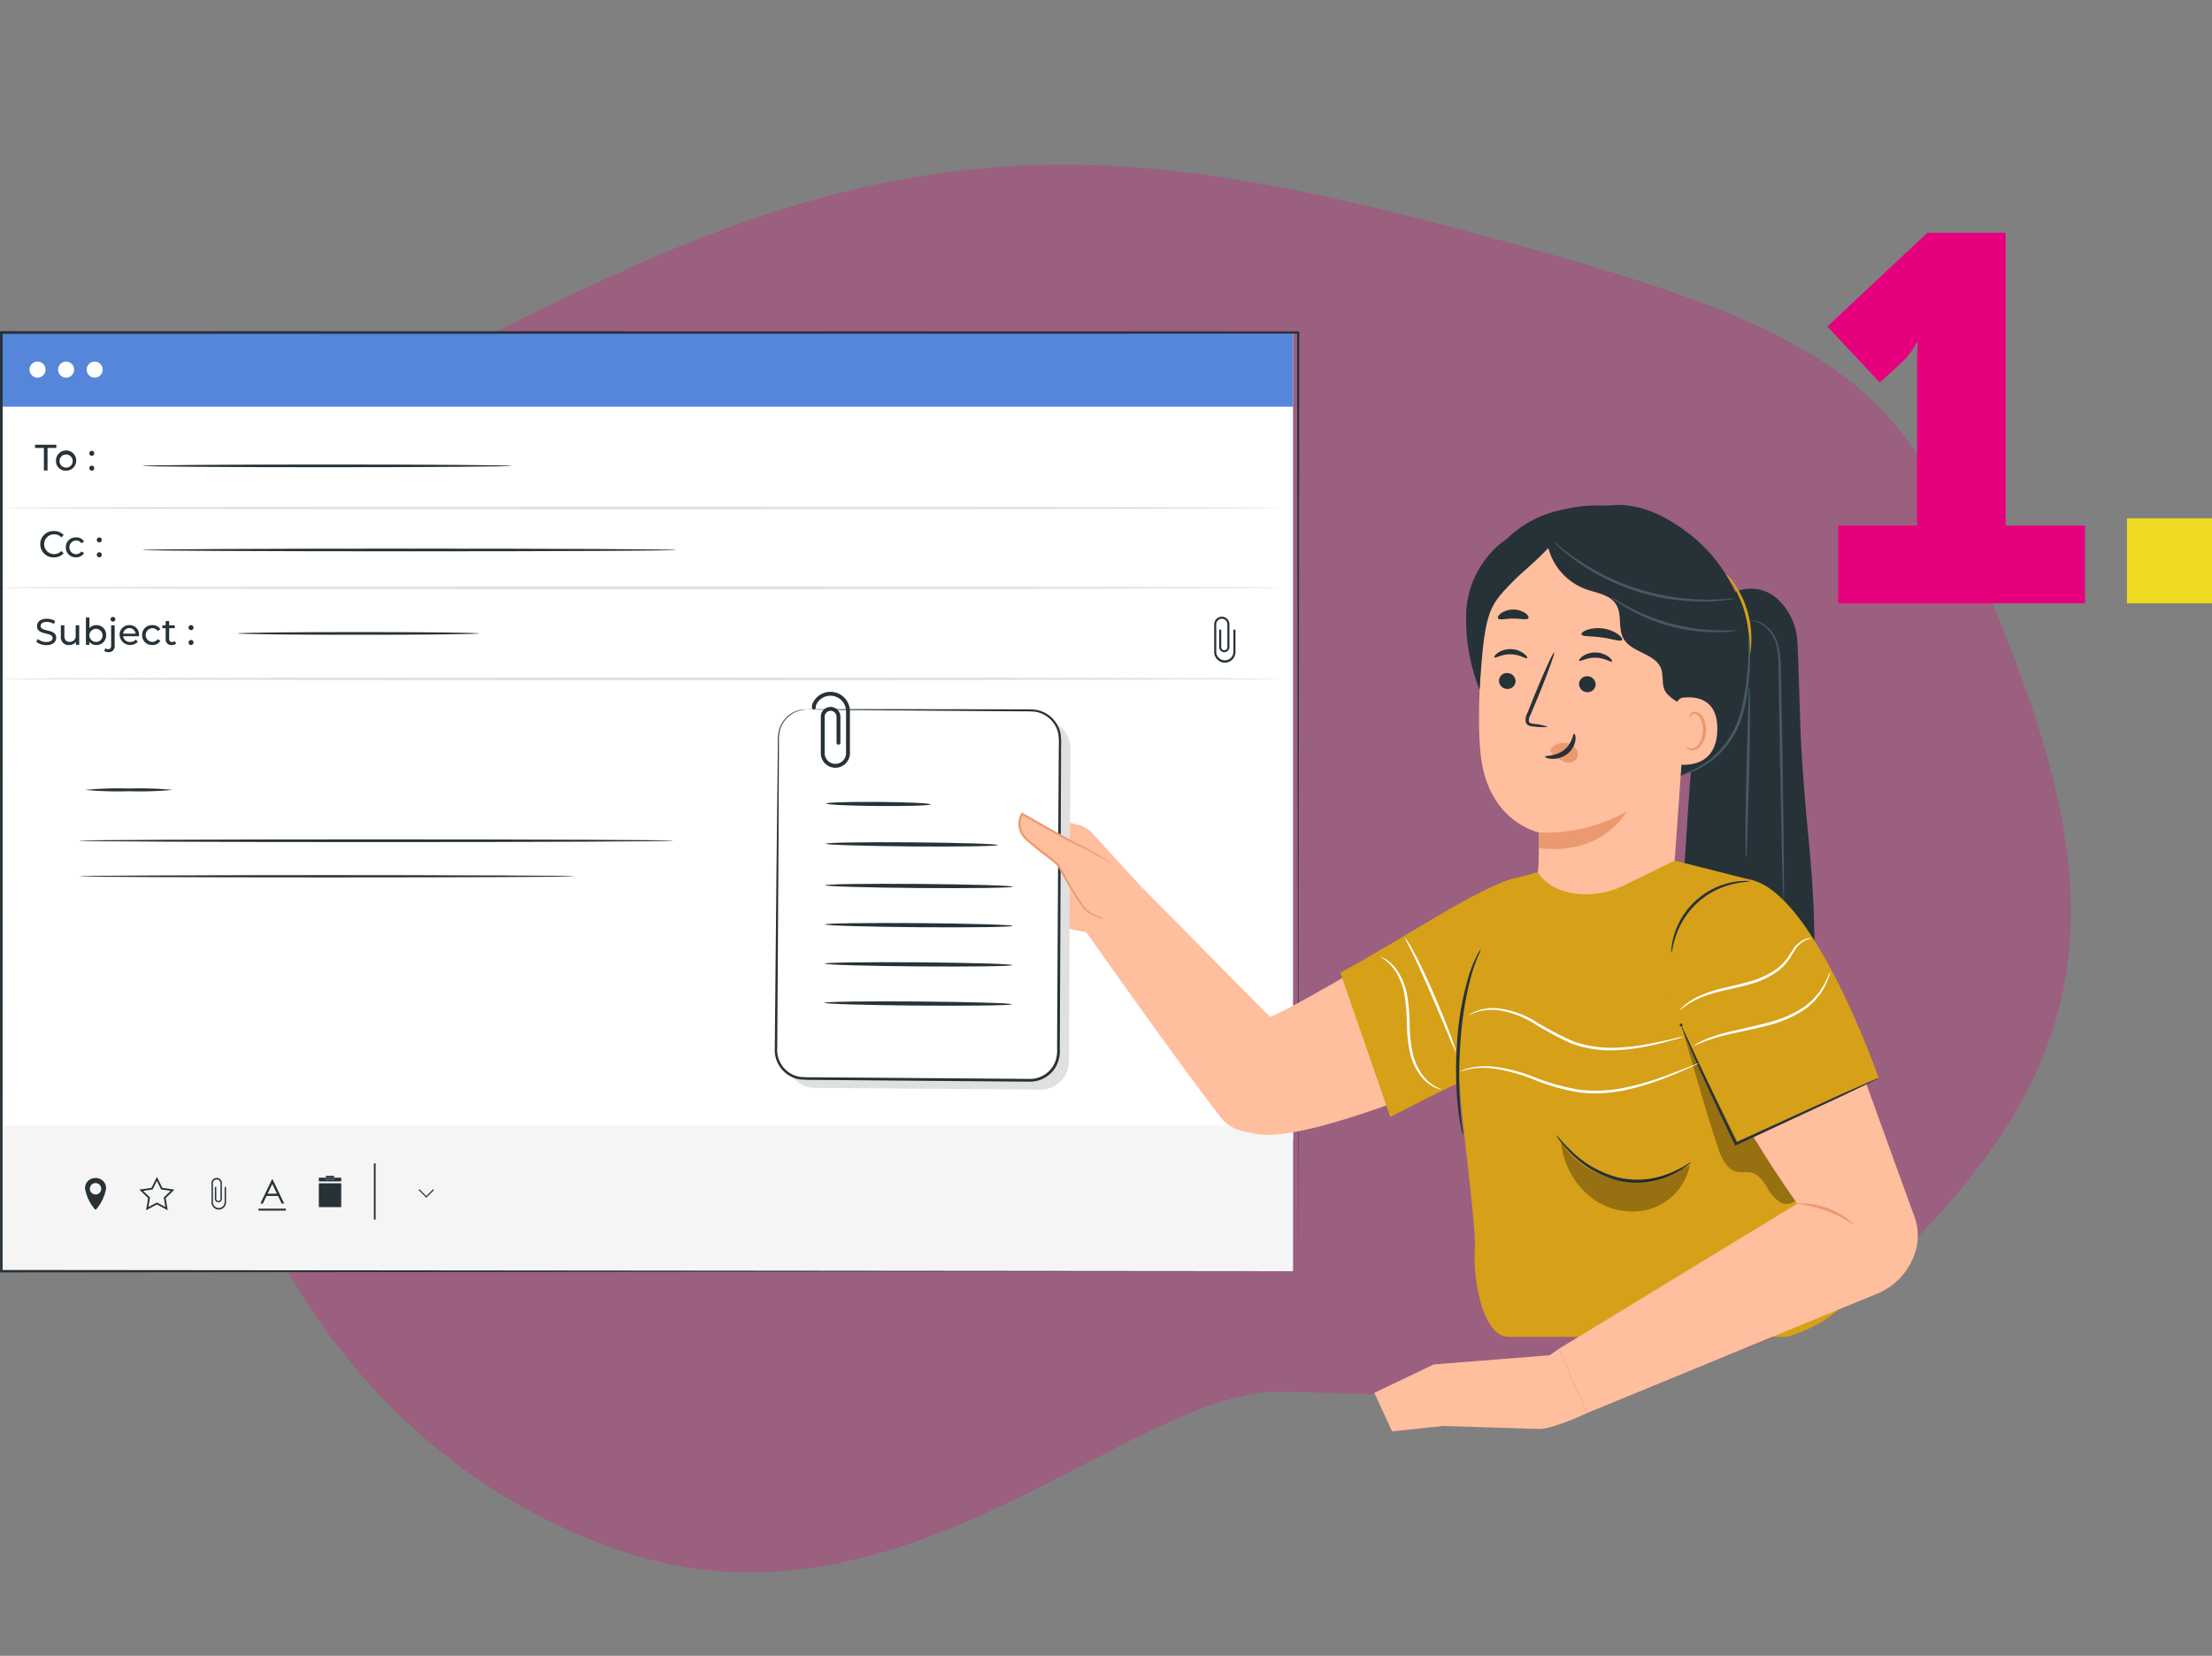 <svg xmlns="http://www.w3.org/2000/svg" width="426.7" height="319.484" viewBox="0 0 426.7 319.484">
  <rect x="0" y="0" width="426.7" height="319.484" fill="#808080" stroke="none"/>
  <g id="fase-1-inscripcion" transform="translate(-717 -2101.258)">
    <path id="Trazado_1454" data-name="Trazado 1454" d="M490.7,22.915c50.37,27.661,71.277,87.735,59.9,148.658S514.09,249.466,445.2,266.605s-108.034,3.224-170.17-26.473-68.311-41.916-78.375-92.317-2.723-80.1,38.117-109.287S331.424,25.46,360.013,31.06,440.333-4.747,490.7,22.915Z" transform="matrix(-0.985, 0.174, -0.174, -0.985, 1324.228, 2337.707)" fill="#e6007e" opacity="0.26"/>
    <g id="_12376841_4884509" data-name="12376841_4884509" transform="translate(634.588 2108.227)">
      <g id="Screen">
        <g id="Grupo_577" data-name="Grupo 577">
          <g id="Grupo_575" data-name="Grupo 575">
            <rect id="Rectángulo_67" data-name="Rectángulo 67" width="249.166" height="156.074" transform="translate(82.672 57.191)" fill="#fff"/>
            <rect id="Rectángulo_68" data-name="Rectángulo 68" width="249.166" height="14.303" transform="translate(82.672 57.191)" fill="#5686da"/>
            <rect id="Rectángulo_69" data-name="Rectángulo 69" width="249.26" height="28.139" transform="translate(82.578 210.165)" fill="#f5f5f5"/>
            <path id="Trazado_1326" data-name="Trazado 1326" d="M115.328,222.8l-1.83-.267-.82-1.66-.818,1.66-1.832.267,1.326,1.291-.016.089-.3,1.735,1.638-.863,1.637.863L114,224.087l.063-.062Z" fill="none"/>
            <path id="Trazado_1327" data-name="Trazado 1327" d="M100.844,221.3a1.1,1.1,0,1,0,1.1,1.1A1.1,1.1,0,0,0,100.844,221.3Z" fill="none"/>
            <path id="Trazado_1328" data-name="Trazado 1328" d="M133.818,223.784h2.229l.7,1.459h.479L135,220.585h-.123l-2.236,4.658h.484Zm1.117-2.323.9,1.888H134.03Z" fill="#263238"/>
            <rect id="Rectángulo_70" data-name="Rectángulo 70" width="5.278" height="0.372" transform="translate(132.282 226.235)" fill="#263238"/>
            <path id="Trazado_1329" data-name="Trazado 1329" d="M101.022,220.324h-.356a1.964,1.964,0,0,0-1.854,2,8.316,8.316,0,0,0,1.854,3.97s.139.244.357,0a8.312,8.312,0,0,0,1.854-3.97A1.966,1.966,0,0,0,101.022,220.324Zm-.178,3.169a1.1,1.1,0,1,1,1.1-1.1A1.1,1.1,0,0,1,100.844,223.493Z" fill="#263238"/>
            <path id="Trazado_1330" data-name="Trazado 1330" d="M125.737,224.979a1.129,1.129,0,0,1-2.258,0v-3.65a.731.731,0,0,1,1.462,0v3.1h0a.415.415,0,0,1-.811-.006v-2.384h-.273v2.39h.011a.675.675,0,0,0,1.337,0h.006v-.061c0-.017,0-.033,0-.051h0V221.3h0a1,1,0,0,0-2,0h0v3.812h.007a1.4,1.4,0,0,0,2.792,0h.006v-3.072h-.273v2.944Z" fill="#263238"/>
            <path id="Trazado_1331" data-name="Trazado 1331" d="M113.723,222.216l-1.045-2.116-1.045,2.116-2.337.34,1.691,1.649-.4,2.328,2.091-1.1,2.091,1.1-.4-2.328,1.691-1.649Zm.592,3.695-1.638-.863-1.638.863.3-1.735.017-.088-1.327-1.292,1.833-.267.817-1.66.821,1.66,1.829.267-1.261,1.229-.063.063Z" fill="#263238"/>
            <path id="Trazado_1332" data-name="Trazado 1332" d="M154.873,217.5h-.34v10.847h.34Zm-.171,10.846v0Z" fill="#263238"/>
            <rect id="Rectángulo_71" data-name="Rectángulo 71" width="4.318" height="4.602" transform="translate(143.916 221.337)" fill="#263238"/>
            <path id="Trazado_1333" data-name="Trazado 1333" d="M145.28,220.259v.354h1.591v-.354h1.363v.708h-4.318v-.708Z" fill="#263238"/>
            <rect id="Rectángulo_72" data-name="Rectángulo 72" width="1.591" height="0.354" transform="translate(145.28 219.905)" fill="#263238"/>
            <rect id="Rectángulo_73" data-name="Rectángulo 73" width="1.591" height="0.354" transform="translate(145.28 220.259)" fill="#263238"/>
            <path id="Trazado_1334" data-name="Trazado 1334" d="M164.648,223.8l1.326-1.326.161.161-1.487,1.486-1.487-1.486.161-.161Z" fill="#263238"/>
            <path id="Trazado_1335" data-name="Trazado 1335" d="M318.1,112.021a1.471,1.471,0,0,0-1.467,1.42h0v5.578h.01a2.051,2.051,0,0,0,4.085,0h.009v-4.5h-.4v4.308a1.653,1.653,0,0,1-3.305,0v-5.341a1.07,1.07,0,0,1,2.14,0v4.529h.005a.607.607,0,0,1-1.187-.009v-3.488h-.4v3.333h0v.164h.016a.987.987,0,0,0,1.956,0h.009v-.09c0-.025.007-.049.007-.074h-.007v-4.415h0A1.468,1.468,0,0,0,318.1,112.021Z" fill="#263238"/>
            <path id="Trazado_1336" data-name="Trazado 1336" d="M90.871,79.458h-1.7v-.617h4.108v.617h-1.7v4.35h-.7v-4.35Z" fill="#263238"/>
            <path id="Trazado_1337" data-name="Trazado 1337" d="M93.208,81.927a1.955,1.955,0,1,1,1.958,1.923A1.871,1.871,0,0,1,93.208,81.927Zm3.221,0a1.268,1.268,0,1,0-1.263,1.327A1.234,1.234,0,0,0,96.429,81.927Z" fill="#263238"/>
            <path id="Trazado_1338" data-name="Trazado 1338" d="M99.643,80.494a.474.474,0,0,1,.483-.482.467.467,0,0,1,.468.482.474.474,0,0,1-.468.49A.481.481,0,0,1,99.643,80.494Zm0,2.867a.475.475,0,0,1,.483-.483.467.467,0,0,1,.468.483.472.472,0,0,1-.468.489A.48.48,0,0,1,99.643,83.361Z" fill="#263238"/>
            <path id="Trazado_1339" data-name="Trazado 1339" d="M90.179,98.031a2.512,2.512,0,0,1,2.633-2.54,2.457,2.457,0,0,1,1.887.773l-.461.447a1.841,1.841,0,0,0-1.4-.589,1.909,1.909,0,1,0,0,3.818,1.842,1.842,0,0,0,1.4-.6l.461.447a2.464,2.464,0,0,1-1.895.78A2.51,2.51,0,0,1,90.179,98.031Z" fill="#263238"/>
            <path id="Trazado_1340" data-name="Trazado 1340" d="M95.105,98.634a1.879,1.879,0,0,1,1.987-1.916,1.677,1.677,0,0,1,1.533.8l-.518.334a1.173,1.173,0,0,0-1.022-.54,1.324,1.324,0,0,0,0,2.647,1.173,1.173,0,0,0,1.022-.54l.518.327a1.682,1.682,0,0,1-1.533.809A1.884,1.884,0,0,1,95.105,98.634Z" fill="#263238"/>
            <path id="Trazado_1341" data-name="Trazado 1341" d="M101.087,97.2a.474.474,0,0,1,.483-.482.467.467,0,0,1,.468.482.473.473,0,0,1-.468.49A.48.48,0,0,1,101.087,97.2Zm0,2.867a.475.475,0,0,1,.483-.483.467.467,0,0,1,.468.483.472.472,0,0,1-.468.489A.48.48,0,0,1,101.087,100.068Z" fill="#263238"/>
            <path id="Trazado_1342" data-name="Trazado 1342" d="M89.43,116.872l.262-.554a2.555,2.555,0,0,0,1.639.575c.858,0,1.228-.333,1.228-.766,0-1.213-3.008-.447-3.008-2.292,0-.766.6-1.419,1.9-1.419a2.923,2.923,0,0,1,1.6.44l-.234.567a2.573,2.573,0,0,0-1.362-.4c-.844,0-1.206.355-1.206.788,0,1.213,3.008.454,3.008,2.278,0,.759-.61,1.412-1.923,1.412A2.957,2.957,0,0,1,89.43,116.872Z" fill="#263238"/>
            <path id="Trazado_1343" data-name="Trazado 1343" d="M97.692,113.679v3.761h-.646v-.567a1.53,1.53,0,0,1-1.277.61,1.478,1.478,0,0,1-1.618-1.639V113.68h.681v2.086c0,.738.369,1.107,1.015,1.107a1.107,1.107,0,0,0,1.164-1.249V113.68h.681Z" fill="#263238"/>
            <path id="Trazado_1344" data-name="Trazado 1344" d="M102.88,115.559a1.831,1.831,0,0,1-1.9,1.923,1.588,1.588,0,0,1-1.341-.639v.6h-.653v-5.265h.681v2.072a1.6,1.6,0,0,1,1.313-.6A1.826,1.826,0,0,1,102.88,115.559Zm-.688,0a1.268,1.268,0,1,0-1.27,1.327A1.239,1.239,0,0,0,102.192,115.559Z" fill="#263238"/>
            <path id="Trazado_1345" data-name="Trazado 1345" d="M102.52,118.631l.22-.525a.864.864,0,0,0,.553.177c.362,0,.56-.227.56-.66v-3.945h.681v3.931a1.122,1.122,0,0,1-1.2,1.249A1.332,1.332,0,0,1,102.52,118.631Zm1.214-6.116a.449.449,0,0,1,.461-.447.441.441,0,0,1,.461.433.461.461,0,0,1-.922.014Z" fill="#263238"/>
            <path id="Trazado_1346" data-name="Trazado 1346" d="M109.216,115.786h-3.051a1.274,1.274,0,0,0,1.362,1.1,1.406,1.406,0,0,0,1.086-.454l.376.44a2.05,2.05,0,0,1-3.505-1.313,1.842,1.842,0,0,1,1.888-1.916,1.813,1.813,0,0,1,1.859,1.937C109.23,115.637,109.223,115.722,109.216,115.786Zm-3.051-.489h2.413a1.214,1.214,0,0,0-2.413,0Z" fill="#263238"/>
            <path id="Trazado_1347" data-name="Trazado 1347" d="M109.822,115.559a1.879,1.879,0,0,1,1.987-1.916,1.676,1.676,0,0,1,1.533.8l-.518.334a1.172,1.172,0,0,0-1.021-.54,1.324,1.324,0,0,0,0,2.647,1.171,1.171,0,0,0,1.021-.539l.518.327a1.682,1.682,0,0,1-1.533.809A1.886,1.886,0,0,1,109.822,115.559Z" fill="#263238"/>
            <path id="Trazado_1348" data-name="Trazado 1348" d="M116.381,117.22a1.287,1.287,0,0,1-.823.262,1.073,1.073,0,0,1-1.192-1.178v-2.065h-.639v-.561h.639v-.823h.681v.823h1.079v.561h-1.079v2.037a.554.554,0,0,0,.589.631.86.86,0,0,0,.532-.177Z" fill="#263238"/>
            <path id="Trazado_1349" data-name="Trazado 1349" d="M118.787,114.126a.474.474,0,0,1,.483-.482.467.467,0,0,1,.468.482.473.473,0,0,1-.468.49A.481.481,0,0,1,118.787,114.126Zm0,2.867a.475.475,0,0,1,.483-.483.467.467,0,0,1,.468.483.472.472,0,0,1-.468.489A.481.481,0,0,1,118.787,116.993Z" fill="#263238"/>
            <path id="Trazado_1350" data-name="Trazado 1350" d="M181.053,82.916c0,.144-15.924.26-35.562.26s-35.565-.117-35.565-.26,15.92-.26,35.565-.26S181.053,82.772,181.053,82.916Z" fill="#263238"/>
            <path id="Trazado_1351" data-name="Trazado 1351" d="M212.812,99.144c0,.144-23.034.261-51.441.261s-51.445-.117-51.445-.261,23.029-.26,51.445-.26S212.812,99,212.812,99.144Z" fill="#263238"/>
            <path id="Trazado_1352" data-name="Trazado 1352" d="M174.769,115.246a1.608,1.608,0,0,1-.472.052l-1.353.049-4.977.083c-4.2.047-10.008.076-16.419.076s-12.22-.029-16.422-.076l-4.977-.083L128.8,115.3a1.709,1.709,0,0,1-.472-.052,1.661,1.661,0,0,1,.472-.052l1.353-.049,4.977-.083c4.2-.047,10.008-.076,16.422-.076s12.217.029,16.419.076l4.977.083,1.353.049A1.661,1.661,0,0,1,174.769,115.246Z" fill="#263238"/>
            <path id="Trazado_1353" data-name="Trazado 1353" d="M329.149,124.007c0,.144-55.18.26-123.232.26-68.076,0-123.244-.117-123.244-.26s55.168-.26,123.244-.26C273.969,123.746,329.149,123.863,329.149,124.007Z" fill="#e0e0e0"/>
            <path id="Trazado_1354" data-name="Trazado 1354" d="M329.149,106.442c0,.144-55.2.26-123.279.26-68.1,0-123.291-.117-123.291-.26s55.189-.26,123.291-.26C273.947,106.181,329.149,106.3,329.149,106.442Z" fill="#e0e0e0"/>
            <path id="Trazado_1355" data-name="Trazado 1355" d="M329.149,91.03c0,.144-55.18.26-123.232.26-68.076,0-123.244-.117-123.244-.26s55.168-.26,123.244-.26C273.969,90.77,329.149,90.886,329.149,91.03Z" fill="#e0e0e0"/>
            <path id="Trazado_1356" data-name="Trazado 1356" d="M115.763,145.431a69.2,69.2,0,0,1-8.475.26,69.442,69.442,0,0,1-8.476-.26,69.2,69.2,0,0,1,8.476-.26A69.2,69.2,0,0,1,115.763,145.431Z" fill="#263238"/>
            <path id="Trazado_1357" data-name="Trazado 1357" d="M212.269,155.241c0,.144-25.654.26-57.292.26s-57.3-.117-57.3-.26,25.648-.26,57.3-.26S212.269,155.1,212.269,155.241Z" fill="#263238"/>
            <path id="Trazado_1358" data-name="Trazado 1358" d="M193.261,162.1c0,.122-21.4.22-47.789.22s-47.793-.1-47.793-.22,21.394-.22,47.793-.22S193.261,161.974,193.261,162.1Z" fill="#263238"/>
            <g id="Grupo_574" data-name="Grupo 574">
              <circle id="Elipse_14" data-name="Elipse 14" cx="1.549" cy="1.549" r="1.549" transform="translate(88.102 62.793)" fill="#fff"/>
              <circle id="Elipse_15" data-name="Elipse 15" cx="1.549" cy="1.549" r="1.549" transform="translate(93.614 62.793)" fill="#fff"/>
              <circle id="Elipse_16" data-name="Elipse 16" cx="1.549" cy="1.549" r="1.549" transform="translate(99.125 62.793)" fill="#fff"/>
            </g>
          </g>
          <g id="Grupo_576" data-name="Grupo 576">
            <path id="Trazado_1359" data-name="Trazado 1359" d="M332.837,238.3c0-1.746-.083-71.287-.212-181.113l.212.212-250.144.049h-.021l.26-.26c-.009,64.932-.017,126.508-.024,181.113l-.236-.236,250.165.235-250.165.236h-.236V238.3c-.007-54.606-.016-116.181-.024-181.113v-.26h.281l250.144.049h.212v.212C332.921,167.017,332.839,236.559,332.837,238.3Z" fill="#263238"/>
          </g>
        </g>
      </g>
      <g id="Character">
        <g id="Grupo_1112" data-name="Grupo 1112">
          <g id="Grupo_1111" data-name="Grupo 1111">
            <g id="Grupo_649" data-name="Grupo 649">
              <g id="Grupo_582" data-name="Grupo 582">
                <path id="Trazado_1365" data-name="Trazado 1365" d="M276.119,152.7s2.933-3.206,3.82-3.274,10.027,2.66,10.027,2.66a6.2,6.2,0,0,1,2.865,1.364c.819.955,9.829,10.755,9.829,10.755l-10.025,8.818s-11.741-2.111-12.764-3.339-1.842-3.206-1.091-3.82A5.13,5.13,0,0,1,278.1,163a19.735,19.735,0,0,1,.614-2.081s-1.773-1.261-1.842-2.148a3.494,3.494,0,0,0-.341-1.364l-.409-.682V152.7Z" fill="#ffbe9d"/>
                <g id="Grupo_581" data-name="Grupo 581">
                  <path id="Trazado_1366" data-name="Trazado 1366" d="M280.206,154.61c.052.02.011.313-.16.76a3.549,3.549,0,0,1-1.105,1.536,2.286,2.286,0,0,1-1.867.436c-.5-.127-.7-.4-.667-.432.039-.056.286.1.716.136a2.351,2.351,0,0,0,1.561-.477,4.534,4.534,0,0,0,1.092-1.329C280.008,154.845,280.149,154.588,280.206,154.61Z" fill="#eb996e"/>
                </g>
              </g>
              <g id="Grupo_647" data-name="Grupo 647">
                <g id="Grupo_613" data-name="Grupo 613">
                  <path id="Trazado_1367" data-name="Trazado 1367" d="M240.1,131.71a5.452,5.452,0,0,0-5.495,5.409l-.476,60.312a5.452,5.452,0,0,0,5.409,5.495l43.574.344a5.452,5.452,0,0,0,5.495-5.409l.3-60.345a5.588,5.588,0,0,0-5.563-5.615Z" fill="#e0e0e0"/>
                  <g id="Grupo_587" data-name="Grupo 587">
                    <g id="Grupo_586" data-name="Grupo 586">
                      <g id="Grupo_585" data-name="Grupo 585">
                        <g id="Grupo_584" data-name="Grupo 584">
                          <g id="Grupo_583" data-name="Grupo 583">
                            <path id="Trazado_1368" data-name="Trazado 1368" d="M263.952,150.031c0,.218-4.516.359-10.082.315s-10.078-.256-10.077-.474,4.515-.359,10.083-.316S263.954,149.813,263.952,150.031Z" fill="#e0e0e0"/>
                          </g>
                        </g>
                      </g>
                    </g>
                  </g>
                  <g id="Grupo_592" data-name="Grupo 592">
                    <g id="Grupo_591" data-name="Grupo 591">
                      <g id="Grupo_590" data-name="Grupo 590">
                        <g id="Grupo_589" data-name="Grupo 589">
                          <g id="Grupo_588" data-name="Grupo 588">
                            <path id="Trazado_1369" data-name="Trazado 1369" d="M276.9,157.881c0,.218-7.431.336-16.592.264s-16.588-.308-16.587-.526,7.429-.336,16.593-.264S276.9,157.663,276.9,157.881Z" fill="#e0e0e0"/>
                          </g>
                        </g>
                      </g>
                    </g>
                  </g>
                  <g id="Grupo_597" data-name="Grupo 597">
                    <g id="Grupo_596" data-name="Grupo 596">
                      <g id="Grupo_595" data-name="Grupo 595">
                        <g id="Grupo_594" data-name="Grupo 594">
                          <g id="Grupo_593" data-name="Grupo 593">
                            <path id="Trazado_1370" data-name="Trazado 1370" d="M279.82,165.918c0,.218-8.1.331-18.086.252s-18.083-.319-18.081-.538,8.1-.331,18.087-.252S279.822,165.7,279.82,165.918Z" fill="#e0e0e0"/>
                          </g>
                        </g>
                      </g>
                    </g>
                  </g>
                  <g id="Grupo_602" data-name="Grupo 602">
                    <g id="Grupo_601" data-name="Grupo 601">
                      <g id="Grupo_600" data-name="Grupo 600">
                        <g id="Grupo_599" data-name="Grupo 599">
                          <g id="Grupo_598" data-name="Grupo 598">
                            <path id="Trazado_1371" data-name="Trazado 1371" d="M279.761,173.479c0,.218-8.1.331-18.085.253s-18.083-.32-18.081-.538,8.1-.331,18.087-.252S279.762,173.261,279.761,173.479Z" fill="#e0e0e0"/>
                          </g>
                        </g>
                      </g>
                    </g>
                  </g>
                  <g id="Grupo_607" data-name="Grupo 607">
                    <g id="Grupo_606" data-name="Grupo 606">
                      <g id="Grupo_605" data-name="Grupo 605">
                        <g id="Grupo_604" data-name="Grupo 604">
                          <g id="Grupo_603" data-name="Grupo 603">
                            <path id="Trazado_1372" data-name="Trazado 1372" d="M279.7,181.04c0,.218-8.1.331-18.085.253s-18.083-.32-18.081-.538,8.1-.331,18.087-.252S279.7,180.822,279.7,181.04Z" fill="#e0e0e0"/>
                          </g>
                        </g>
                      </g>
                    </g>
                  </g>
                  <g id="Grupo_612" data-name="Grupo 612">
                    <g id="Grupo_611" data-name="Grupo 611">
                      <g id="Grupo_610" data-name="Grupo 610">
                        <g id="Grupo_609" data-name="Grupo 609">
                          <g id="Grupo_608" data-name="Grupo 608">
                            <path id="Trazado_1373" data-name="Trazado 1373" d="M279.641,188.6c0,.218-8.1.331-18.085.252s-18.083-.32-18.081-.538,8.1-.331,18.087-.252S279.643,188.383,279.641,188.6Z" fill="#e0e0e0"/>
                          </g>
                        </g>
                      </g>
                    </g>
                  </g>
                </g>
                <g id="Grupo_646" data-name="Grupo 646">
                  <g id="Grupo_615" data-name="Grupo 615">
                    <path id="Trazado_1374" data-name="Trazado 1374" d="M238.085,129.91a5.452,5.452,0,0,0-5.495,5.409l-.476,60.312a5.452,5.452,0,0,0,5.409,5.495l43.574.344a5.452,5.452,0,0,0,5.495-5.409l.3-60.345a5.588,5.588,0,0,0-5.562-5.615Z" fill="#fff"/>
                    <g id="Grupo_614" data-name="Grupo 614">
                      <path id="Trazado_1375" data-name="Trazado 1375" d="M238.085,129.91s.212-.017.625-.024l1.833-.018,7.049-.018,25.925.032,4.2.01,2.172.006a19.62,19.62,0,0,1,2.242.068,5.8,5.8,0,0,1,3.922,2.412,5.667,5.667,0,0,1,.943,2.229,13.507,13.507,0,0,1,.1,2.427c-.024,6.436-.05,13.312-.077,20.547s-.063,14.832-.1,22.705q-.027,5.905-.055,12.01-.008,1.525-.014,3.061a6.481,6.481,0,0,1-.56,3.112,5.739,5.739,0,0,1-5.237,3.262l-24.383-.2-11.594-.1-5.621-.048a25.145,25.145,0,0,1-2.795-.1,5.569,5.569,0,0,1-2.586-1.125,5.764,5.764,0,0,1-2.2-4.889q.024-2.645.047-5.216.047-5.142.092-9.974c.062-6.434.12-12.428.173-17.9.121-10.931.219-19.783.287-25.922a9.4,9.4,0,0,1,.171-2.174,5.3,5.3,0,0,1,.771-1.759,5.2,5.2,0,0,1,4.661-2.419,6.167,6.167,0,0,0-2.355.578,5.4,5.4,0,0,0-2.178,1.926,5.178,5.178,0,0,0-.726,1.715,9.285,9.285,0,0,0-.143,2.134c-.029,6.139-.07,14.991-.122,25.923-.033,5.474-.07,11.469-.109,17.9q-.031,4.827-.066,9.974-.018,2.571-.035,5.216a5.283,5.283,0,0,0,2.022,4.506,5.075,5.075,0,0,0,2.367,1.025,25.5,25.5,0,0,0,2.723.085l5.621.04,11.594.085,24.383.187a5.217,5.217,0,0,0,4.764-2.965,5.958,5.958,0,0,0,.51-2.892q.008-1.536.016-3.061.031-6.1.063-12.009c.044-7.873.086-15.469.127-22.705s.086-14.11.125-20.547a13.192,13.192,0,0,0-.086-2.346,5.253,5.253,0,0,0-.868-2.069,5.4,5.4,0,0,0-3.637-2.253,19.515,19.515,0,0,0-2.186-.072l-2.171-.014-4.2-.027-25.924-.2-7.049-.08-1.833-.034C238.3,129.929,238.085,129.91,238.085,129.91Z" fill="#263238"/>
                    </g>
                  </g>
                  <g id="Grupo_620" data-name="Grupo 620">
                    <g id="Grupo_619" data-name="Grupo 619">
                      <g id="Grupo_618" data-name="Grupo 618">
                        <g id="Grupo_617" data-name="Grupo 617">
                          <g id="Grupo_616" data-name="Grupo 616">
                            <path id="Trazado_1376" data-name="Trazado 1376" d="M261.937,148.23c0,.218-4.516.359-10.082.315s-10.078-.256-10.077-.474,4.515-.359,10.083-.316S261.939,148.012,261.937,148.23Z" fill="#263238"/>
                          </g>
                        </g>
                      </g>
                    </g>
                  </g>
                  <g id="Grupo_625" data-name="Grupo 625">
                    <g id="Grupo_624" data-name="Grupo 624">
                      <g id="Grupo_623" data-name="Grupo 623">
                        <g id="Grupo_622" data-name="Grupo 622">
                          <g id="Grupo_621" data-name="Grupo 621">
                            <path id="Trazado_1377" data-name="Trazado 1377" d="M274.881,156.08c0,.218-7.431.336-16.592.264s-16.589-.308-16.587-.526,7.429-.337,16.593-.264S274.882,155.862,274.881,156.08Z" fill="#263238"/>
                          </g>
                        </g>
                      </g>
                    </g>
                  </g>
                  <g id="Grupo_630" data-name="Grupo 630">
                    <g id="Grupo_629" data-name="Grupo 629">
                      <g id="Grupo_628" data-name="Grupo 628">
                        <g id="Grupo_627" data-name="Grupo 627">
                          <g id="Grupo_626" data-name="Grupo 626">
                            <path id="Trazado_1378" data-name="Trazado 1378" d="M277.8,164.118c0,.218-8.1.331-18.085.252s-18.083-.319-18.081-.538,8.1-.331,18.087-.252S277.807,163.9,277.8,164.118Z" fill="#263238"/>
                          </g>
                        </g>
                      </g>
                    </g>
                  </g>
                  <g id="Grupo_635" data-name="Grupo 635">
                    <g id="Grupo_634" data-name="Grupo 634">
                      <g id="Grupo_633" data-name="Grupo 633">
                        <g id="Grupo_632" data-name="Grupo 632">
                          <g id="Grupo_631" data-name="Grupo 631">
                            <path id="Trazado_1379" data-name="Trazado 1379" d="M277.746,171.679c0,.218-8.1.331-18.085.253s-18.083-.32-18.081-.538,8.1-.331,18.087-.252S277.747,171.461,277.746,171.679Z" fill="#263238"/>
                          </g>
                        </g>
                      </g>
                    </g>
                  </g>
                  <g id="Grupo_640" data-name="Grupo 640">
                    <g id="Grupo_639" data-name="Grupo 639">
                      <g id="Grupo_638" data-name="Grupo 638">
                        <g id="Grupo_637" data-name="Grupo 637">
                          <g id="Grupo_636" data-name="Grupo 636">
                            <path id="Trazado_1380" data-name="Trazado 1380" d="M277.686,179.24c0,.218-8.1.331-18.085.253s-18.083-.319-18.081-.538,8.1-.331,18.087-.252S277.688,179.022,277.686,179.24Z" fill="#263238"/>
                          </g>
                        </g>
                      </g>
                    </g>
                  </g>
                  <g id="Grupo_645" data-name="Grupo 645">
                    <g id="Grupo_644" data-name="Grupo 644">
                      <g id="Grupo_643" data-name="Grupo 643">
                        <g id="Grupo_642" data-name="Grupo 642">
                          <g id="Grupo_641" data-name="Grupo 641">
                            <path id="Trazado_1381" data-name="Trazado 1381" d="M277.626,186.8c0,.218-8.1.331-18.085.252s-18.083-.319-18.081-.538,8.1-.331,18.087-.252S277.628,186.583,277.626,186.8Z" fill="#263238"/>
                          </g>
                        </g>
                      </g>
                    </g>
                  </g>
                </g>
                <path id="Trazado_1382" data-name="Trazado 1382" d="M244.155,136.341v-5.02a1.517,1.517,0,0,0-1.517-1.517h0a1.517,1.517,0,0,0-1.517,1.517v7.033a2.435,2.435,0,0,0,2.435,2.435h0a2.435,2.435,0,0,0,2.434-2.435v-8.075a3.386,3.386,0,0,0-3.387-3.387h0a3.386,3.386,0,0,0-3.191,2.25v.4" fill="none" stroke="#263238" stroke-linecap="round" stroke-linejoin="round" stroke-width="0.75"/>
              </g>
              <path id="Trazado_1383" data-name="Trazado 1383" d="M296.778,159.617,292,156.648l-12.236-6.457s-2.432,2.361,1.674,5.758l5.062,4.009s4.5,8.249,5.461,8.855a56.69,56.69,0,0,0,5.38,2.207Z" fill="#ffbe9d"/>
              <g id="Grupo_648" data-name="Grupo 648">
                <path id="Trazado_1384" data-name="Trazado 1384" d="M297.809,171.212a2.122,2.122,0,0,1-.494-.109c-.319-.088-.787-.228-1.383-.43s-1.321-.463-2.141-.829a12.347,12.347,0,0,1-1.285-.657,4.065,4.065,0,0,1-1.235-1.077,56.27,56.27,0,0,1-4.131-6.74l-.556-.971a3,3,0,0,0-.723-.81c-.576-.5-1.207-.983-1.845-1.476a45.734,45.734,0,0,1-3.891-3.179,4.043,4.043,0,0,1-.7-4.989l.1-.152.168.1c4.895,2.762,9.109,5.287,12.3,6.761,1.547.849,2.728,1.607,3.545,2.124l.926.61a1.516,1.516,0,0,1,.307.235,1.558,1.558,0,0,1-.346-.171l-.963-.55c-.838-.477-2.045-1.2-3.6-2.01-3.22-1.406-7.482-3.9-12.379-6.638l.269-.057a3.283,3.283,0,0,0-.447,2.27,3.961,3.961,0,0,0,1.111,2.173,47.3,47.3,0,0,0,3.843,3.148c.639.5,1.268.98,1.86,1.5.15.127.292.27.433.411a2.663,2.663,0,0,1,.362.5q.282.5.557.987a60.164,60.164,0,0,0,4.022,6.742,6.03,6.03,0,0,0,2.386,1.707c.8.382,1.514.663,2.1.889l1.353.5A2.413,2.413,0,0,1,297.809,171.212Z" fill="#eb996e"/>
              </g>
            </g>
            <g id="Grupo_836" data-name="Grupo 836">
              <g id="Grupo_652" data-name="Grupo 652">
                <path id="Trazado_1385" data-name="Trazado 1385" d="M429.836,136.339c-.169-2.969-.54-17.419-.711-19.615a12.177,12.177,0,0,0-3.635-7.947,7.616,7.616,0,0,0-8.241-1.59h0a5.092,5.092,0,0,0-3.646,3.57c-6.082,21.624-5.122,44.647-7.808,67.01,7.937,1.291,18.619.763,26.649.343C432.444,160.253,430.933,155.616,429.836,136.339Z" fill="#263238"/>
                <g id="Grupo_650" data-name="Grupo 650">
                  <path id="Trazado_1386" data-name="Trazado 1386" d="M426.49,166.826a2.431,2.431,0,0,1-.062-.577c-.02-.436-.046-.985-.077-1.658-.046-1.511-.11-3.578-.187-6.1-.109-5.215-.258-12.3-.421-20.126-.06-3.929-.117-7.669-.17-11.083-.021-1.7-.04-3.318-.059-4.836a24.132,24.132,0,0,0-.287-4.164,6.785,6.785,0,0,0-3.1-4.889,5.4,5.4,0,0,0-2.093-.638c0-.009.049-.017.147-.023a2.367,2.367,0,0,1,.436,0,4.207,4.207,0,0,1,1.608.479,5.939,5.939,0,0,1,2,1.751,8.06,8.06,0,0,1,1.36,3.245,23.673,23.673,0,0,1,.358,4.227c.034,1.518.069,3.136.107,4.835.065,3.414.136,7.153.211,11.082.105,7.828.2,14.913.269,20.129.009,2.523.017,4.59.022,6.1-.008.674-.015,1.223-.02,1.66A2.589,2.589,0,0,1,426.49,166.826Z" fill="#455a64"/>
                </g>
                <g id="Grupo_651" data-name="Grupo 651">
                  <path id="Trazado_1387" data-name="Trazado 1387" d="M419.273,158.628a6.253,6.253,0,0,1-.1-1.3c-.028-.839-.047-2.053-.047-3.553-.007-3,.059-7.143.173-11.717.126-4.52.239-8.607.326-11.711.047-1.417.087-2.606.118-3.549a6.282,6.282,0,0,1,.106-1.3,6.253,6.253,0,0,1,.1,1.3c.027.839.046,2.053.047,3.553.007,3-.059,7.144-.173,11.719-.126,4.518-.239,8.6-.326,11.709-.047,1.417-.087,2.607-.118,3.549A6.282,6.282,0,0,1,419.273,158.628Z" fill="#455a64"/>
                </g>
              </g>
              <g id="Grupo_834" data-name="Grupo 834">
                <g id="Grupo_831" data-name="Grupo 831">
                  <g id="Grupo_653" data-name="Grupo 653">
                    <path id="Trazado_1388" data-name="Trazado 1388" d="M392.752,90.556c5.957-.616,10.988,1.992,15.739,5.638a29.6,29.6,0,0,1,9.961,14.617c1.891,6.018,1.914,14.547-.231,20.479a18.342,18.342,0,0,1-12.34,11.668c-8.29,2.342-17.632,1.392-24.149-4.241s-9.876-14.461-9.643-23.072a28.455,28.455,0,0,1,5.6-16.591,21.68,21.68,0,0,1,15.063-8.5" fill="#263238"/>
                  </g>
                  <g id="Grupo_827" data-name="Grupo 827">
                    <g id="Grupo_655" data-name="Grupo 655">
                      <g id="Grupo_654" data-name="Grupo 654">
                        <path id="Trazado_1389" data-name="Trazado 1389" d="M408.2,111.688c-.714-2.311-.215-4.805-.4-7.216-.407-5.31-4.369-9.805-9.137-12.177-4.435-2.206-10.032-2.155-15.642-.739a21.019,21.019,0,0,0-10.239,5.756,16.56,16.56,0,0,0-4.009,14.639l27.172-2.158c2.383,2.25,4.824,4.539,7.8,5.9a5.576,5.576,0,0,0,2.78.632,2.514,2.514,0,0,0,2.207-1.59C409.045,113.733,408.507,112.692,408.2,111.688Z" fill="#263238"/>
                      </g>
                    </g>
                    <g id="Grupo_657" data-name="Grupo 657">
                      <g id="Grupo_656" data-name="Grupo 656">
                        <path id="Trazado_1390" data-name="Trazado 1390" d="M381.956,98.949l23.172,6.516a4.4,4.4,0,0,1,3.815,4.563l-3.611,50.834a15.818,15.818,0,0,1-3.94,9.373l-2.43,2.744c-5.541,6.255-15.847,4.914-19.268-2.71a5.6,5.6,0,0,1-.454-1.367,10.508,10.508,0,0,1-.146-1.163,36.83,36.83,0,0,1,.1-7.727c.068-4.543.118-6.406.114-6.363,0,0-9.537-1.845-11.19-14.4-.822-6.242-.239-16.425.507-24.741C369.293,107.028,374.505,97.96,381.956,98.949Z" fill="#ffbe9d"/>
                      </g>
                    </g>
                    <g id="Grupo_785" data-name="Grupo 785">
                      <g id="Grupo_784" data-name="Grupo 784">
                        <g id="Grupo_689" data-name="Grupo 689">
                          <g id="Grupo_672" data-name="Grupo 672">
                            <g id="Grupo_671" data-name="Grupo 671">
                              <g id="Grupo_670" data-name="Grupo 670">
                                <g id="Grupo_669" data-name="Grupo 669">
                                  <g id="Grupo_668" data-name="Grupo 668">
                                    <g id="Grupo_667" data-name="Grupo 667">
                                      <g id="Grupo_666" data-name="Grupo 666">
                                        <g id="Grupo_665" data-name="Grupo 665">
                                          <g id="Grupo_664" data-name="Grupo 664">
                                            <g id="Grupo_663" data-name="Grupo 663">
                                              <g id="Grupo_662" data-name="Grupo 662">
                                                <g id="Grupo_661" data-name="Grupo 661">
                                                  <g id="Grupo_660" data-name="Grupo 660">
                                                    <g id="Grupo_659" data-name="Grupo 659">
                                                      <g id="Grupo_658" data-name="Grupo 658">
                                                        <path id="Trazado_1391" data-name="Trazado 1391" d="M371.572,124.291a1.6,1.6,0,0,0,1.5,1.658,1.534,1.534,0,0,0,1.691-1.4,1.6,1.6,0,0,0-1.5-1.659A1.534,1.534,0,0,0,371.572,124.291Z" fill="#263238"/>
                                                      </g>
                                                    </g>
                                                  </g>
                                                </g>
                                              </g>
                                            </g>
                                          </g>
                                        </g>
                                      </g>
                                    </g>
                                  </g>
                                </g>
                              </g>
                            </g>
                          </g>
                          <g id="Grupo_688" data-name="Grupo 688">
                            <g id="Grupo_687" data-name="Grupo 687">
                              <g id="Grupo_686" data-name="Grupo 686">
                                <g id="Grupo_685" data-name="Grupo 685">
                                  <g id="Grupo_684" data-name="Grupo 684">
                                    <g id="Grupo_683" data-name="Grupo 683">
                                      <g id="Grupo_682" data-name="Grupo 682">
                                        <g id="Grupo_681" data-name="Grupo 681">
                                          <g id="Grupo_680" data-name="Grupo 680">
                                            <g id="Grupo_679" data-name="Grupo 679">
                                              <g id="Grupo_678" data-name="Grupo 678">
                                                <g id="Grupo_677" data-name="Grupo 677">
                                                  <g id="Grupo_676" data-name="Grupo 676">
                                                    <g id="Grupo_675" data-name="Grupo 675">
                                                      <g id="Grupo_674" data-name="Grupo 674">
                                                        <g id="Grupo_673" data-name="Grupo 673">
                                                          <path id="Trazado_1392" data-name="Trazado 1392" d="M370.691,119.874c.193.214,1.431-.652,3.156-.6,1.723.026,2.966.947,3.158.74.1-.091-.1-.473-.638-.89a4.4,4.4,0,0,0-2.522-.851,4.221,4.221,0,0,0-2.519.74C370.786,119.4,370.6,119.777,370.691,119.874Z" fill="#263238"/>
                                                        </g>
                                                      </g>
                                                    </g>
                                                  </g>
                                                </g>
                                              </g>
                                            </g>
                                          </g>
                                        </g>
                                      </g>
                                    </g>
                                  </g>
                                </g>
                              </g>
                            </g>
                          </g>
                        </g>
                        <g id="Grupo_721" data-name="Grupo 721">
                          <g id="Grupo_704" data-name="Grupo 704">
                            <g id="Grupo_703" data-name="Grupo 703">
                              <g id="Grupo_702" data-name="Grupo 702">
                                <g id="Grupo_701" data-name="Grupo 701">
                                  <g id="Grupo_700" data-name="Grupo 700">
                                    <g id="Grupo_699" data-name="Grupo 699">
                                      <g id="Grupo_698" data-name="Grupo 698">
                                        <g id="Grupo_697" data-name="Grupo 697">
                                          <g id="Grupo_696" data-name="Grupo 696">
                                            <g id="Grupo_695" data-name="Grupo 695">
                                              <g id="Grupo_694" data-name="Grupo 694">
                                                <g id="Grupo_693" data-name="Grupo 693">
                                                  <g id="Grupo_692" data-name="Grupo 692">
                                                    <g id="Grupo_691" data-name="Grupo 691">
                                                      <g id="Grupo_690" data-name="Grupo 690">
                                                        <path id="Trazado_1393" data-name="Trazado 1393" d="M387.018,124.914a1.6,1.6,0,0,0,1.5,1.658,1.534,1.534,0,0,0,1.691-1.4,1.6,1.6,0,0,0-1.5-1.659A1.534,1.534,0,0,0,387.018,124.914Z" fill="#263238"/>
                                                      </g>
                                                    </g>
                                                  </g>
                                                </g>
                                              </g>
                                            </g>
                                          </g>
                                        </g>
                                      </g>
                                    </g>
                                  </g>
                                </g>
                              </g>
                            </g>
                          </g>
                          <g id="Grupo_720" data-name="Grupo 720">
                            <g id="Grupo_719" data-name="Grupo 719">
                              <g id="Grupo_718" data-name="Grupo 718">
                                <g id="Grupo_717" data-name="Grupo 717">
                                  <g id="Grupo_716" data-name="Grupo 716">
                                    <g id="Grupo_715" data-name="Grupo 715">
                                      <g id="Grupo_714" data-name="Grupo 714">
                                        <g id="Grupo_713" data-name="Grupo 713">
                                          <g id="Grupo_712" data-name="Grupo 712">
                                            <g id="Grupo_711" data-name="Grupo 711">
                                              <g id="Grupo_710" data-name="Grupo 710">
                                                <g id="Grupo_709" data-name="Grupo 709">
                                                  <g id="Grupo_708" data-name="Grupo 708">
                                                    <g id="Grupo_707" data-name="Grupo 707">
                                                      <g id="Grupo_706" data-name="Grupo 706">
                                                        <g id="Grupo_705" data-name="Grupo 705">
                                                          <path id="Trazado_1394" data-name="Trazado 1394" d="M387.056,120.524c.194.214,1.433-.652,3.157-.6,1.723.025,2.966.946,3.159.74.094-.091-.1-.474-.639-.89a4.406,4.406,0,0,0-2.521-.852,4.228,4.228,0,0,0-2.519.74C387.152,120.054,386.961,120.428,387.056,120.524Z" fill="#263238"/>
                                                        </g>
                                                      </g>
                                                    </g>
                                                  </g>
                                                </g>
                                              </g>
                                            </g>
                                          </g>
                                        </g>
                                      </g>
                                    </g>
                                  </g>
                                </g>
                              </g>
                            </g>
                          </g>
                        </g>
                        <g id="Grupo_737" data-name="Grupo 737">
                          <g id="Grupo_736" data-name="Grupo 736">
                            <g id="Grupo_735" data-name="Grupo 735">
                              <g id="Grupo_734" data-name="Grupo 734">
                                <g id="Grupo_733" data-name="Grupo 733">
                                  <g id="Grupo_732" data-name="Grupo 732">
                                    <g id="Grupo_731" data-name="Grupo 731">
                                      <g id="Grupo_730" data-name="Grupo 730">
                                        <g id="Grupo_729" data-name="Grupo 729">
                                          <g id="Grupo_728" data-name="Grupo 728">
                                            <g id="Grupo_727" data-name="Grupo 727">
                                              <g id="Grupo_726" data-name="Grupo 726">
                                                <g id="Grupo_725" data-name="Grupo 725">
                                                  <g id="Grupo_724" data-name="Grupo 724">
                                                    <g id="Grupo_723" data-name="Grupo 723">
                                                      <g id="Grupo_722" data-name="Grupo 722">
                                                        <path id="Trazado_1395" data-name="Trazado 1395" d="M381.038,133.271a11.433,11.433,0,0,0-2.788-.58c-.439-.057-.854-.156-.92-.458a2.246,2.246,0,0,1,.329-1.3q.663-1.582,1.392-3.319c1.935-4.727,3.349-8.619,3.158-8.695s-1.915,3.693-3.851,8.42c-.466,1.166-.913,2.277-1.337,3.341a2.552,2.552,0,0,0-.275,1.723,1.106,1.106,0,0,0,.707.663,2.984,2.984,0,0,0,.745.124A11.24,11.24,0,0,0,381.038,133.271Z" fill="#263238"/>
                                                      </g>
                                                    </g>
                                                  </g>
                                                </g>
                                              </g>
                                            </g>
                                          </g>
                                        </g>
                                      </g>
                                    </g>
                                  </g>
                                </g>
                              </g>
                            </g>
                          </g>
                        </g>
                        <g id="Grupo_752" data-name="Grupo 752">
                          <g id="Grupo_751" data-name="Grupo 751">
                            <g id="Grupo_750" data-name="Grupo 750">
                              <g id="Grupo_749" data-name="Grupo 749">
                                <g id="Grupo_748" data-name="Grupo 748">
                                  <g id="Grupo_747" data-name="Grupo 747">
                                    <g id="Grupo_746" data-name="Grupo 746">
                                      <g id="Grupo_745" data-name="Grupo 745">
                                        <g id="Grupo_744" data-name="Grupo 744">
                                          <g id="Grupo_743" data-name="Grupo 743">
                                            <g id="Grupo_742" data-name="Grupo 742">
                                              <g id="Grupo_741" data-name="Grupo 741">
                                                <g id="Grupo_740" data-name="Grupo 740">
                                                  <g id="Grupo_739" data-name="Grupo 739">
                                                    <g id="Grupo_738" data-name="Grupo 738">
                                                      <path id="Trazado_1396" data-name="Trazado 1396" d="M379.3,153.65a31.8,31.8,0,0,0,16.857-4.02s-4.438,8.54-16.917,7.038Z" fill="#eb996e"/>
                                                    </g>
                                                  </g>
                                                </g>
                                              </g>
                                            </g>
                                          </g>
                                        </g>
                                      </g>
                                    </g>
                                  </g>
                                </g>
                              </g>
                            </g>
                          </g>
                        </g>
                        <g id="Grupo_767" data-name="Grupo 767">
                          <g id="Grupo_766" data-name="Grupo 766">
                            <g id="Grupo_765" data-name="Grupo 765">
                              <g id="Grupo_764" data-name="Grupo 764">
                                <g id="Grupo_763" data-name="Grupo 763">
                                  <g id="Grupo_762" data-name="Grupo 762">
                                    <g id="Grupo_761" data-name="Grupo 761">
                                      <g id="Grupo_760" data-name="Grupo 760">
                                        <g id="Grupo_759" data-name="Grupo 759">
                                          <g id="Grupo_758" data-name="Grupo 758">
                                            <g id="Grupo_757" data-name="Grupo 757">
                                              <g id="Grupo_756" data-name="Grupo 756">
                                                <g id="Grupo_755" data-name="Grupo 755">
                                                  <g id="Grupo_754" data-name="Grupo 754">
                                                    <g id="Grupo_753" data-name="Grupo 753">
                                                      <path id="Trazado_1397" data-name="Trazado 1397" d="M381.657,137.447a3.108,3.108,0,0,1,2.817-1.08,2.837,2.837,0,0,1,1.931,1.1,1.8,1.8,0,0,1,.082,2.059,2.086,2.086,0,0,1-2.276.512,6.553,6.553,0,0,1-2.17-1.374,1.9,1.9,0,0,1-.479-.523.575.575,0,0,1,.02-.642" fill="#eb996e"/>
                                                    </g>
                                                  </g>
                                                </g>
                                              </g>
                                            </g>
                                          </g>
                                        </g>
                                      </g>
                                    </g>
                                  </g>
                                </g>
                              </g>
                            </g>
                          </g>
                        </g>
                        <g id="Grupo_783" data-name="Grupo 783">
                          <g id="Grupo_782" data-name="Grupo 782">
                            <g id="Grupo_781" data-name="Grupo 781">
                              <g id="Grupo_780" data-name="Grupo 780">
                                <g id="Grupo_779" data-name="Grupo 779">
                                  <g id="Grupo_778" data-name="Grupo 778">
                                    <g id="Grupo_777" data-name="Grupo 777">
                                      <g id="Grupo_776" data-name="Grupo 776">
                                        <g id="Grupo_775" data-name="Grupo 775">
                                          <g id="Grupo_774" data-name="Grupo 774">
                                            <g id="Grupo_773" data-name="Grupo 773">
                                              <g id="Grupo_772" data-name="Grupo 772">
                                                <g id="Grupo_771" data-name="Grupo 771">
                                                  <g id="Grupo_770" data-name="Grupo 770">
                                                    <g id="Grupo_769" data-name="Grupo 769">
                                                      <g id="Grupo_768" data-name="Grupo 768">
                                                        <path id="Trazado_1398" data-name="Trazado 1398" d="M386.082,134.6c-.28-.024-.333,1.848-1.971,3.135s-3.625,1.028-3.646,1.289c-.029.117.435.376,1.276.421a4.662,4.662,0,0,0,3.041-.97,4.058,4.058,0,0,0,1.533-2.631C386.407,135.061,386.21,134.592,386.082,134.6Z" fill="#263238"/>
                                                      </g>
                                                    </g>
                                                  </g>
                                                </g>
                                              </g>
                                            </g>
                                          </g>
                                        </g>
                                      </g>
                                    </g>
                                  </g>
                                </g>
                              </g>
                            </g>
                          </g>
                        </g>
                      </g>
                    </g>
                    <g id="Grupo_799" data-name="Grupo 799">
                      <g id="Grupo_798" data-name="Grupo 798">
                        <g id="Grupo_797" data-name="Grupo 797">
                          <g id="Grupo_796" data-name="Grupo 796">
                            <g id="Grupo_795" data-name="Grupo 795">
                              <g id="Grupo_794" data-name="Grupo 794">
                                <g id="Grupo_793" data-name="Grupo 793">
                                  <g id="Grupo_792" data-name="Grupo 792">
                                    <g id="Grupo_791" data-name="Grupo 791">
                                      <g id="Grupo_790" data-name="Grupo 790">
                                        <g id="Grupo_789" data-name="Grupo 789">
                                          <g id="Grupo_788" data-name="Grupo 788">
                                            <g id="Grupo_787" data-name="Grupo 787">
                                              <g id="Grupo_786" data-name="Grupo 786">
                                                <path id="Trazado_1399" data-name="Trazado 1399" d="M387.487,115.423c.157.473,1.886.3,3.9.6,2.024.257,3.64.893,3.92.479.125-.2-.148-.647-.8-1.118a6.864,6.864,0,0,0-5.959-.819C387.8,114.84,387.42,115.2,387.487,115.423Z" fill="#263238"/>
                                              </g>
                                            </g>
                                          </g>
                                        </g>
                                      </g>
                                    </g>
                                  </g>
                                </g>
                              </g>
                            </g>
                          </g>
                        </g>
                      </g>
                    </g>
                    <g id="Grupo_813" data-name="Grupo 813">
                      <g id="Grupo_812" data-name="Grupo 812">
                        <g id="Grupo_811" data-name="Grupo 811">
                          <g id="Grupo_810" data-name="Grupo 810">
                            <g id="Grupo_809" data-name="Grupo 809">
                              <g id="Grupo_808" data-name="Grupo 808">
                                <g id="Grupo_807" data-name="Grupo 807">
                                  <g id="Grupo_806" data-name="Grupo 806">
                                    <g id="Grupo_805" data-name="Grupo 805">
                                      <g id="Grupo_804" data-name="Grupo 804">
                                        <g id="Grupo_803" data-name="Grupo 803">
                                          <g id="Grupo_802" data-name="Grupo 802">
                                            <g id="Grupo_801" data-name="Grupo 801">
                                              <g id="Grupo_800" data-name="Grupo 800">
                                                <path id="Trazado_1400" data-name="Trazado 1400" d="M371.392,112.344c.293.4,1.492.025,2.921.043,1.43-.031,2.632.333,2.921-.069.128-.2-.053-.593-.572-.978a4.231,4.231,0,0,0-4.707.02C371.44,111.75,371.264,112.149,371.392,112.344Z" fill="#263238"/>
                                              </g>
                                            </g>
                                          </g>
                                        </g>
                                      </g>
                                    </g>
                                  </g>
                                </g>
                              </g>
                            </g>
                          </g>
                        </g>
                      </g>
                    </g>
                    <g id="Grupo_815" data-name="Grupo 815">
                      <g id="Grupo_814" data-name="Grupo 814">
                        <path id="Trazado_1401" data-name="Trazado 1401" d="M412.741,108.341c-1.968-7.315-11.966-17.761-19.539-17.577l-12.383,6.682a11.647,11.647,0,0,0,7.488,9.258c2.1.746,4.66,1.041,5.844,2.932,1.209,1.93.329,4.621,1.445,6.606,1.548,2.751,6.117,2.832,7.238,5.783.49,1.289.135,2.787.648,4.067.683,1.706,4.817,4.017,6.592,3.542s1.916-3.454,2.559-4.99a8.265,8.265,0,0,0,.505-5.529C412.537,115.552,413.68,111.831,412.741,108.341Z" fill="#263238"/>
                      </g>
                    </g>
                    <g id="Grupo_820" data-name="Grupo 820">
                      <g id="Grupo_819" data-name="Grupo 819">
                        <g id="Grupo_818" data-name="Grupo 818">
                          <g id="Grupo_817" data-name="Grupo 817">
                            <g id="Grupo_816" data-name="Grupo 816">
                              <path id="Trazado_1402" data-name="Trazado 1402" d="M404.845,130.874c.027-.931,1.161-3.1,2.084-3.216,2.465-.317,6.884,0,6.759,6.232-.17,8.523-8.692,6.594-8.7,6.349C404.978,140.049,404.752,134.088,404.845,130.874Z" fill="#ffbe9d"/>
                            </g>
                          </g>
                        </g>
                      </g>
                    </g>
                    <g id="Grupo_826" data-name="Grupo 826">
                      <g id="Grupo_825" data-name="Grupo 825">
                        <g id="Grupo_824" data-name="Grupo 824">
                          <g id="Grupo_823" data-name="Grupo 823">
                            <g id="Grupo_822" data-name="Grupo 822">
                              <g id="Grupo_821" data-name="Grupo 821">
                                <path id="Trazado_1403" data-name="Trazado 1403" d="M407.654,137.063c.038-.026.146.107.395.227a1.483,1.483,0,0,0,1.11.045c.907-.312,1.694-1.727,1.766-3.262a4.921,4.921,0,0,0-.373-2.135,1.712,1.712,0,0,0-1.094-1.161.754.754,0,0,0-.884.389c-.119.236-.068.408-.114.421-.024.021-.18-.146-.1-.5a.953.953,0,0,1,.346-.528,1.125,1.125,0,0,1,.826-.2,2.086,2.086,0,0,1,1.524,1.352,5.038,5.038,0,0,1,.467,2.386c-.089,1.716-1,3.306-2.24,3.637a1.589,1.589,0,0,1-1.353-.253C407.665,137.27,407.624,137.078,407.654,137.063Z" fill="#eb996e"/>
                              </g>
                            </g>
                          </g>
                        </g>
                      </g>
                    </g>
                  </g>
                  <g id="Grupo_829" data-name="Grupo 829">
                    <g id="Grupo_828" data-name="Grupo 828">
                      <path id="Trazado_1404" data-name="Trazado 1404" d="M419.72,120.158a7.644,7.644,0,0,0,.485-2.53,18.754,18.754,0,0,0-3.151-11.865,7.625,7.625,0,0,0-1.676-1.956c-.164.1,2.5,3.11,3.7,7.768C420.349,116.216,419.528,120.152,419.72,120.158Z" fill="#d6a018"/>
                    </g>
                  </g>
                  <g id="Grupo_830" data-name="Grupo 830">
                    <path id="Trazado_1405" data-name="Trazado 1405" d="M383.457,95.038c-1.009,3.409-6.558,7.5-9.042,10.044-4.74,4.851-5.621,5.554-6.579,21.042a36.676,36.676,0,0,1-2.555-15.612A18.58,18.58,0,0,1,371,98.65a14.465,14.465,0,0,1,12.457-3.612" fill="#263238"/>
                  </g>
                </g>
                <g id="Grupo_832" data-name="Grupo 832">
                  <path id="Trazado_1406" data-name="Trazado 1406" d="M417.081,108.513a8.29,8.29,0,0,1-1.468.264,16.9,16.9,0,0,1-1.74.188c-.681.044-1.456.127-2.316.116a40.681,40.681,0,0,1-6.03-.332,42.318,42.318,0,0,1-14.065-4.413,40.811,40.811,0,0,1-5.139-3.173c-.712-.482-1.3-.993-1.835-1.418a16.79,16.79,0,0,1-1.32-1.148,8.435,8.435,0,0,1-1.054-1.055,8.457,8.457,0,0,1,1.183.906c.365.308.816.679,1.367,1.075s1.146.888,1.866,1.348a44.906,44.906,0,0,0,5.145,3.049,44.594,44.594,0,0,0,13.916,4.366,45.017,45.017,0,0,0,5.965.436c.853.034,1.623-.024,2.3-.04s1.261-.056,1.737-.1A8.559,8.559,0,0,1,417.081,108.513Z" fill="#455a64"/>
                </g>
                <g id="Grupo_833" data-name="Grupo 833">
                  <path id="Trazado_1407" data-name="Trazado 1407" d="M417.569,114.665a3.894,3.894,0,0,1-1,.177,24.412,24.412,0,0,1-2.763.169,34.167,34.167,0,0,1-17.491-4.63A24.424,24.424,0,0,1,394,108.867a3.9,3.9,0,0,1-.783-.649c.051-.073,1.235.751,3.275,1.85a38.376,38.376,0,0,0,17.319,4.584C416.124,114.708,417.561,114.577,417.569,114.665Z" fill="#455a64"/>
                </g>
              </g>
              <g id="Grupo_835" data-name="Grupo 835">
                <path id="Trazado_1408" data-name="Trazado 1408" d="M419.7,115.016a5.419,5.419,0,0,1,.2,1.3,33.392,33.392,0,0,1,.12,3.576,51.437,51.437,0,0,1-.342,5.3,34.649,34.649,0,0,1-1.286,6.387,17.131,17.131,0,0,1-7.217,9.2,16.6,16.6,0,0,1-3.264,1.495,5.333,5.333,0,0,1-1.27.339,7.8,7.8,0,0,1,1.2-.528,19.9,19.9,0,0,0,3.142-1.618,15.722,15.722,0,0,0,3.853-3.484,17.275,17.275,0,0,0,3.062-5.559,36.7,36.7,0,0,0,1.306-6.287c.255-1.966.384-3.75.45-5.249s.07-2.715.045-3.555A7.7,7.7,0,0,1,419.7,115.016Z" fill="#455a64"/>
              </g>
            </g>
            <g id="Grupo_838" data-name="Grupo 838">
              <g id="Grupo_837" data-name="Grupo 837">
                <path id="Trazado_1409" data-name="Trazado 1409" d="M302.659,164.2l24.719,25.028c3.253-.75,43.142-24.6,43.142-24.6l6.3,30.682S336,214.084,324.766,211.807c-1.834-.372-4.852-.606-6.743-3.037-8.987-11.55-26.062-35.875-26.062-35.875Z" fill="#ffbe9d"/>
              </g>
            </g>
            <g id="Grupo_1102" data-name="Grupo 1102">
              <g id="Grupo_1094" data-name="Grupo 1094">
                <g id="Grupo_1059" data-name="Grupo 1059">
                  <g id="Grupo_1058" data-name="Grupo 1058">
                    <g id="Grupo_1057" data-name="Grupo 1057">
                      <path id="Trazado_1434" data-name="Trazado 1434" d="M372.231,163.869a16.447,16.447,0,0,0-8.426,7.323c-3.163,5.6-2.319,8.37-1.491,11.68s2.285,9.882,2.367,9.459S372.231,163.869,372.231,163.869Z" fill="#ffbe9d"/>
                    </g>
                  </g>
                </g>
                <path id="Trazado_1435" data-name="Trazado 1435" d="M425.712,173.862s-4.138-9.993-4.971-10.92l-15.283-3.861-9.552,4.677a16.782,16.782,0,0,1-8.915,1.771c-3.424-.324-6.423-1.7-7.932-4.225h0l-5.97,1.613s-9.481,28.617-9.285,36.538,3.483,30.415,3.107,34.851,1.167,16.66,6.573,16.66h53.692s12.126-3.353,12.652-10.64S425.712,173.862,425.712,173.862Z" fill="#d6a018"/>
                <g id="Grupo_1064" data-name="Grupo 1064">
                  <g id="Grupo_1063" data-name="Grupo 1063">
                    <g id="Grupo_1062" data-name="Grupo 1062">
                      <g id="Grupo_1061" data-name="Grupo 1061">
                        <g id="Grupo_1060" data-name="Grupo 1060">
                          <path id="Trazado_1436" data-name="Trazado 1436" d="M408.6,217.277a4.175,4.175,0,0,1-.9.761,16.992,16.992,0,0,1-7.362,2.994,15.788,15.788,0,0,1-5.859-.253,19.311,19.311,0,0,1-9.115-5.288,22.5,22.5,0,0,1-2.1-2.434,4.491,4.491,0,0,1-.629-1c.081-.064,1.055,1.3,3,3.141a20.113,20.113,0,0,0,8.965,5.025,16.424,16.424,0,0,0,10.151-.936C407.218,218.245,408.535,217.183,408.6,217.277Z" fill="#263238"/>
                        </g>
                      </g>
                    </g>
                  </g>
                </g>
                <g id="Grupo_1069" data-name="Grupo 1069" opacity="0.3">
                  <g id="Grupo_1068" data-name="Grupo 1068">
                    <g id="Grupo_1067" data-name="Grupo 1067">
                      <g id="Grupo_1066" data-name="Grupo 1066">
                        <g id="Grupo_1065" data-name="Grupo 1065">
                          <path id="Trazado_1437" data-name="Trazado 1437" d="M383.535,213.3a15.643,15.643,0,0,0,5.516,10.551,12.98,12.98,0,0,0,11.49,2.5,11.115,11.115,0,0,0,7.847-8.526,32.889,32.889,0,0,1-8.568,2.983A16.825,16.825,0,0,1,383.276,213l.437.462"/>
                        </g>
                      </g>
                    </g>
                  </g>
                </g>
                <g id="Grupo_1070" data-name="Grupo 1070" opacity="0.3">
                  <path id="Trazado_1438" data-name="Trazado 1438" d="M428.722,222.005c-5.673-11-11.67-22.4-21.591-29.8h0c2.2,7.529,4.168,14.593,6.6,22.048.689,2.111,1.772,4.563,3.965,4.913.807.129,1.643-.069,2.444.091,1.372.274,2.321,1.506,3.059,2.7a7.562,7.562,0,0,0,2.73,3.11c1.258.614,3.176.027,3.293-1.367A3.213,3.213,0,0,0,428.722,222.005Z"/>
                </g>
                <g id="Grupo_1071" data-name="Grupo 1071">
                  <path id="Trazado_1439" data-name="Trazado 1439" d="M444.823,201.038l-27.057,12.685s-11.976-23.995-12.924-27.33-2.979-9.021.072-15.977a13.618,13.618,0,0,1,16.244-7.342C433.087,167.261,444.823,201.038,444.823,201.038Z" fill="#d6a018"/>
                </g>
                <g id="Grupo_1072" data-name="Grupo 1072">
                  <path id="Trazado_1440" data-name="Trazado 1440" d="M366.38,200.953c-1.263,0-15.769,7.588-15.769,7.588l-9.646-27.824c12.468-6.76,26.321-16.3,33.539-18.239l-6.272,21.767Z" fill="#d6a018"/>
                </g>
                <g id="Grupo_1078" data-name="Grupo 1078">
                  <g id="Grupo_1077" data-name="Grupo 1077">
                    <g id="Grupo_1076" data-name="Grupo 1076">
                      <g id="Grupo_1075" data-name="Grupo 1075">
                        <g id="Grupo_1073" data-name="Grupo 1073">
                          <path id="Trazado_1441" data-name="Trazado 1441" d="M434.486,179.232" fill="#ffbe9d"/>
                        </g>
                        <g id="Grupo_1074" data-name="Grupo 1074">
                          <path id="Trazado_1442" data-name="Trazado 1442" d="M420.42,212c5.124,8.419,8.7,13.262,8.7,13.262l-45.952,27.986,5.355,12.438,55.857-22.99a12.77,12.77,0,0,0,7.671-8.738,10.551,10.551,0,0,0-.129-5.586l-9.5-26.227Z" fill="#ffbe9d"/>
                        </g>
                      </g>
                    </g>
                  </g>
                </g>
                <g id="Grupo_1084" data-name="Grupo 1084">
                  <g id="Grupo_1083" data-name="Grupo 1083">
                    <g id="Grupo_1082" data-name="Grupo 1082">
                      <g id="Grupo_1081" data-name="Grupo 1081">
                        <g id="Grupo_1080" data-name="Grupo 1080">
                          <g id="Grupo_1079" data-name="Grupo 1079">
                            <path id="Trazado_1443" data-name="Trazado 1443" d="M440.3,229.539a25.112,25.112,0,0,0-11.533-4.28,14.865,14.865,0,0,1,11.533,4.28Z" fill="#eb996e"/>
                          </g>
                        </g>
                      </g>
                    </g>
                  </g>
                </g>
                <g id="Grupo_1086" data-name="Grupo 1086">
                  <g id="Grupo_1085" data-name="Grupo 1085">
                    <path id="Trazado_1444" data-name="Trazado 1444" d="M368.046,176.206a7.076,7.076,0,0,0-.775,1.285,24.534,24.534,0,0,0-1.494,3.71,56.291,56.291,0,0,0-2.272,12.728,73.451,73.451,0,0,0,.154,12.863,37.865,37.865,0,0,0,.6,3.87,6.338,6.338,0,0,0,.388,1.4,6.254,6.254,0,0,0-.142-1.425c-.117-.912-.279-2.232-.392-3.869a89.863,89.863,0,0,1,.032-12.8,65.117,65.117,0,0,1,2.073-12.671,32.246,32.246,0,0,1,1.289-3.727A6.538,6.538,0,0,0,368.046,176.206Z" fill="#263238"/>
                  </g>
                </g>
                <g id="Grupo_1091" data-name="Grupo 1091">
                  <g id="Grupo_1090" data-name="Grupo 1090">
                    <g id="Grupo_1089" data-name="Grupo 1089">
                      <g id="Grupo_1088" data-name="Grupo 1088">
                        <g id="Grupo_1087" data-name="Grupo 1087">
                          <path id="Trazado_1445" data-name="Trazado 1445" d="M347.515,261.771l11.461-5.483,22.367-1.774,1.824-1.266,5.355,12.438s-5.863,2.8-8.934,3.053l-18.8-.57-9.832,1.033Z" fill="#ffbe9d"/>
                        </g>
                      </g>
                    </g>
                  </g>
                </g>
                <g id="Grupo_1093" data-name="Grupo 1093">
                  <g id="Grupo_1092" data-name="Grupo 1092">
                    <path id="Trazado_1446" data-name="Trazado 1446" d="M444.823,201.038a2.347,2.347,0,0,0-.537.189l-1.5.636-5.468,2.427-17.958,8.187-2.19,1.01.342.122c-3.122-6.435-5.859-12.192-7.8-16.347l-2.262-4.914c-.246-.536-.447-.976-.61-1.33a.257.257,0,1,0-.092.038c.116.314.285.778.524,1.368.473,1.183,1.193,2.885,2.118,4.984,1.855,4.2,4.537,9.984,7.651,16.428l.111.229.231-.107,2.191-1.008,17.894-8.325,5.4-2.578,1.457-.725A2.306,2.306,0,0,0,444.823,201.038Z" fill="#263238"/>
                  </g>
                </g>
              </g>
              <g id="Grupo_1095" data-name="Grupo 1095">
                <path id="Trazado_1447" data-name="Trazado 1447" d="M419.926,163.074c0,.1-1.268.061-3.226.531a15.274,15.274,0,0,0-11.044,10.109c-.641,1.909-.718,3.178-.814,3.166a2.633,2.633,0,0,1,0-.891,12.6,12.6,0,0,1,.46-2.385,14.688,14.688,0,0,1,11.317-10.359,12.6,12.6,0,0,1,2.417-.247A2.645,2.645,0,0,1,419.926,163.074Z" fill="#263238"/>
              </g>
              <g id="Grupo_1096" data-name="Grupo 1096">
                <path id="Trazado_1448" data-name="Trazado 1448" d="M435.481,180.5a5.721,5.721,0,0,1-.359,1.2,12.341,12.341,0,0,1-1.541,3.053l-.715.891-.383.474c-.144.148-.306.283-.463.428l-.987.89c-.37.265-.765.52-1.163.791a21.785,21.785,0,0,1-5.707,2.456c-4.245,1.184-8.172,1.747-10.9,2.6a45.062,45.062,0,0,0-4.319,1.629A5.723,5.723,0,0,1,410,194.24a9.03,9.03,0,0,1,1.326-.633l.847-.357.976-.324c2.733-.948,6.674-1.575,10.861-2.744a22.339,22.339,0,0,0,5.6-2.363l1.14-.748.97-.841c.155-.137.316-.264.459-.4l.38-.449.72-.843a14.212,14.212,0,0,0,1.65-2.912A5.885,5.885,0,0,1,435.481,180.5Z" fill="#fff"/>
              </g>
              <g id="Grupo_1097" data-name="Grupo 1097">
                <path id="Trazado_1449" data-name="Trazado 1449" d="M431.916,174.128a5.233,5.233,0,0,0-1.126.267,5.122,5.122,0,0,0-2.246,2.128c-.368.564-.727,1.22-1.207,1.887a9.866,9.866,0,0,1-1.82,1.873,15.967,15.967,0,0,1-5.325,2.586c-2.01.612-3.97.961-5.709,1.392a25.761,25.761,0,0,0-4.509,1.464,16.135,16.135,0,0,0-3.651,2.376c-.013-.012.048-.1.178-.254a5.677,5.677,0,0,1,.612-.639,11.377,11.377,0,0,1,2.7-1.816,23.734,23.734,0,0,1,4.55-1.6c1.753-.461,3.7-.824,5.675-1.425a16.107,16.107,0,0,0,5.182-2.466,9.759,9.759,0,0,0,1.768-1.753c.473-.624.852-1.27,1.248-1.834a5.072,5.072,0,0,1,2.481-2.112,2.5,2.5,0,0,1,.889-.135C431.814,174.079,431.918,174.114,431.916,174.128Z" fill="#fff"/>
              </g>
              <g id="Grupo_1098" data-name="Grupo 1098">
                <path id="Trazado_1450" data-name="Trazado 1450" d="M410.1,198.177a1.715,1.715,0,0,1-.426.24l-1.264.592c-1.1.5-2.71,1.208-4.734,1.992a50.12,50.12,0,0,1-7.289,2.258,27.424,27.424,0,0,1-9.336.55,40.8,40.8,0,0,1-8.99-2.57,34.16,34.16,0,0,0-7.273-2.009,14.913,14.913,0,0,0-5.053.111c-1.175.251-1.792.524-1.811.477a1.739,1.739,0,0,1,.435-.224,8.479,8.479,0,0,1,1.329-.45,14.074,14.074,0,0,1,5.143-.279,32.728,32.728,0,0,1,7.39,1.923,42,42,0,0,0,8.893,2.505,27.665,27.665,0,0,0,9.17-.5,54.1,54.1,0,0,0,7.261-2.134c2.031-.737,3.656-1.391,4.783-1.834l1.3-.5A1.776,1.776,0,0,1,410.1,198.177Z" fill="#fff"/>
              </g>
              <g id="Grupo_1099" data-name="Grupo 1099">
                <path id="Trazado_1451" data-name="Trazado 1451" d="M365.707,188.976c-.01-.015.111-.108.354-.273a5.572,5.572,0,0,1,1.141-.586,9.315,9.315,0,0,1,4.668-.476A18.025,18.025,0,0,1,378.421,190a61.029,61.029,0,0,0,7.462,3.938,21.856,21.856,0,0,0,8.243,1.239,42.072,42.072,0,0,0,6.836-.82c1.931-.375,3.484-.741,4.56-.986a11.343,11.343,0,0,1,1.683-.335,10.439,10.439,0,0,1-1.632.531c-1.061.3-2.6.727-4.536,1.15a39.106,39.106,0,0,1-6.895.939,21.833,21.833,0,0,1-8.441-1.231,57.042,57.042,0,0,1-7.512-4.006,18.212,18.212,0,0,0-6.368-2.417,9.6,9.6,0,0,0-4.548.3C366.24,188.661,365.736,189.023,365.707,188.976Z" fill="#fff"/>
              </g>
              <g id="Grupo_1100" data-name="Grupo 1100">
                <path id="Trazado_1452" data-name="Trazado 1452" d="M360.558,203.224c0,.017-.11.005-.309-.035a4.619,4.619,0,0,1-.853-.257,7.045,7.045,0,0,1-2.626-1.948,11.259,11.259,0,0,1-2.241-4.3,25.537,25.537,0,0,1-.72-5.873,39.924,39.924,0,0,0-.462-5.812,13.025,13.025,0,0,0-1.634-4.4,8.972,8.972,0,0,0-3.1-2.994c.007-.016.109.014.3.089a4.913,4.913,0,0,1,.8.4,7.683,7.683,0,0,1,2.317,2.306,12.781,12.781,0,0,1,1.8,4.5,36.73,36.73,0,0,1,.511,5.885,26.8,26.8,0,0,0,.662,5.766,11.349,11.349,0,0,0,2.06,4.192,7.446,7.446,0,0,0,2.428,2C360.155,203.08,360.572,203.172,360.558,203.224Z" fill="#fff"/>
              </g>
              <g id="Grupo_1101" data-name="Grupo 1101">
                <path id="Trazado_1453" data-name="Trazado 1453" d="M363.3,196.118a28.431,28.431,0,0,1-1.442-3.254l-3.35-7.9c-1.336-3.072-2.576-5.838-3.529-7.813s-1.612-3.157-1.547-3.2a3.389,3.389,0,0,1,.573.771c.332.52.783,1.29,1.3,2.262,1.042,1.942,2.339,4.693,3.678,7.772s2.454,5.9,3.215,7.968c.381,1.032.673,1.873.861,2.459A3.355,3.355,0,0,1,363.3,196.118Z" fill="#fff"/>
              </g>
            </g>
          </g>
        </g>
      </g>
    </g>
    <path id="Trazado_2507" data-name="Trazado 2507" d="M5.6,0H53.2V-15H37.9V-71.5H22.8L3.5-53.4,13.6-42.6l4.3-3.9a13.507,13.507,0,0,0,2.8-3.8h.2s-.1,2.8-.1,5.5V-15H5.6Z" transform="translate(1066 2217.658)" fill="#e6007e"/>
    <path id="Trazado_2508" data-name="Trazado 2508" d="M61.3,0H77.7V-16.4H61.3Z" transform="translate(1066 2217.658)" fill="#eeda20"/>
  </g>
</svg>
